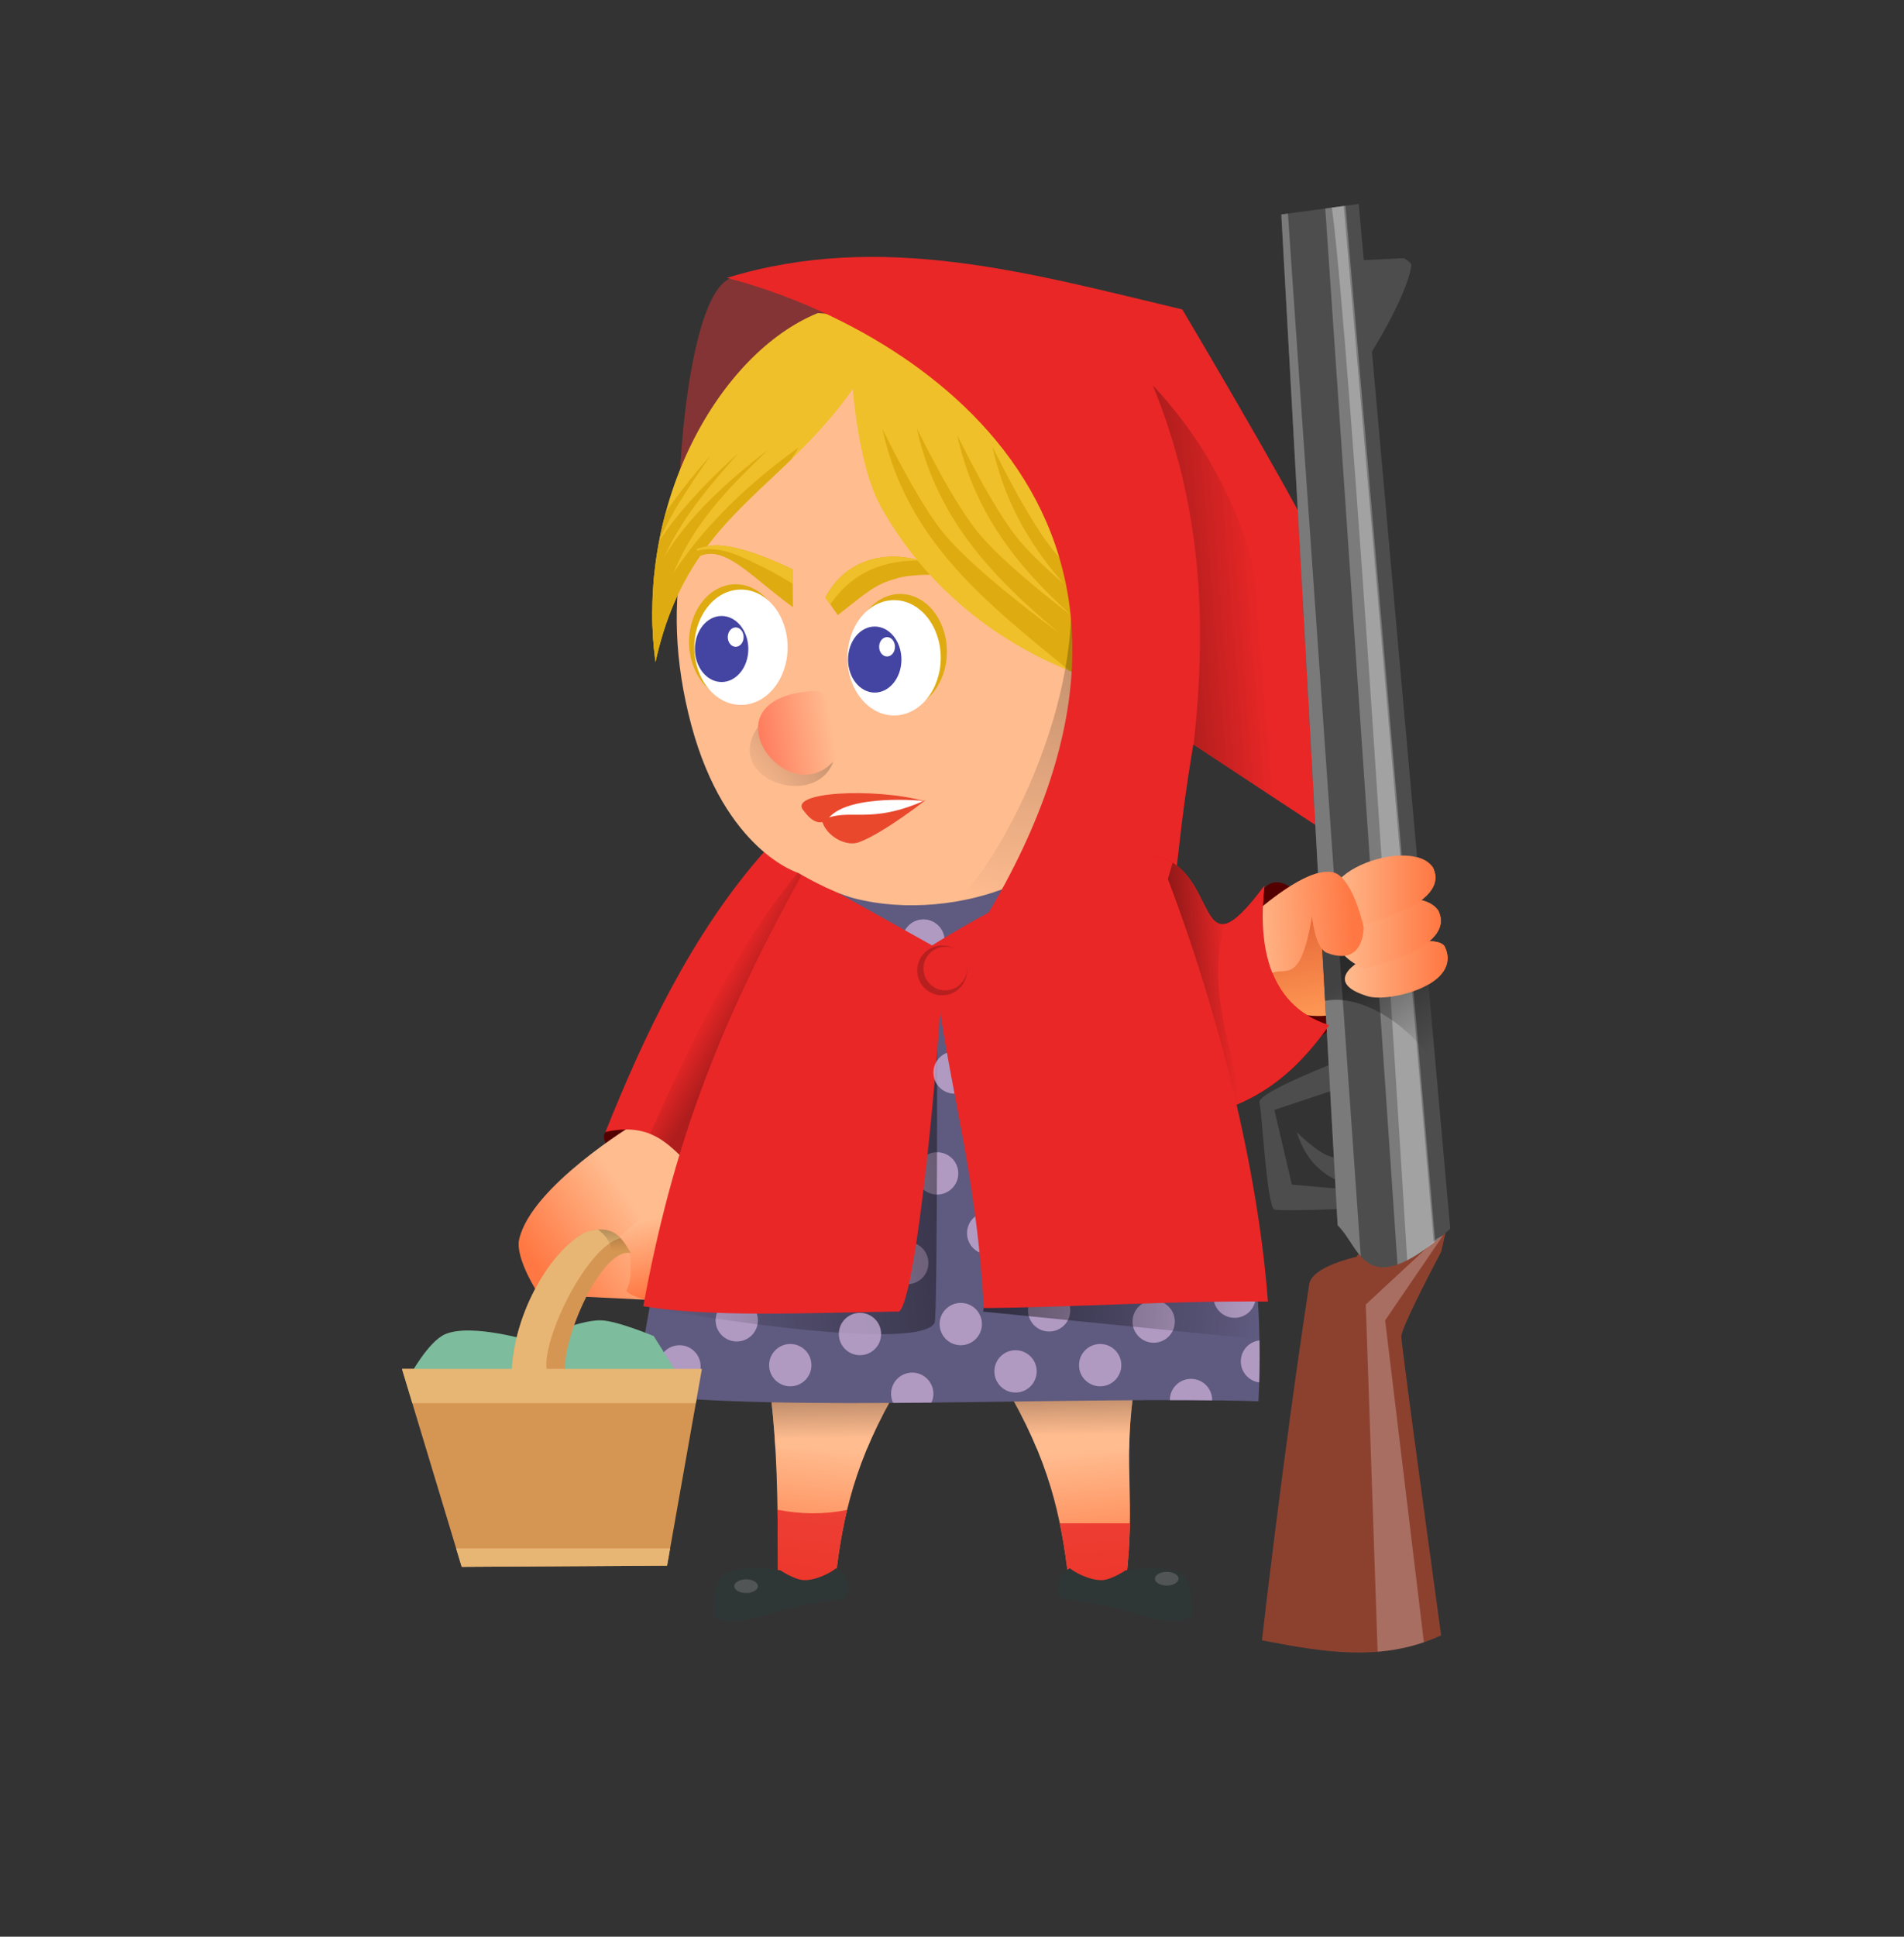 <?xml version="1.0" encoding="UTF-8" standalone="no"?>
<!-- Created with Inkscape (http://www.inkscape.org/) -->

<svg
   xmlns:dc="http://purl.org/dc/elements/1.1/"
   xmlns:cc="http://creativecommons.org/ns#"
   xmlns:rdf="http://www.w3.org/1999/02/22-rdf-syntax-ns#"
   xmlns:svg="http://www.w3.org/2000/svg"
   xmlns="http://www.w3.org/2000/svg"
   xmlns:xlink="http://www.w3.org/1999/xlink"
   xmlns:sodipodi="http://sodipodi.sourceforge.net/DTD/sodipodi-0.dtd"
   xmlns:inkscape="http://www.inkscape.org/namespaces/inkscape"
   width="305.308mm"
   height="310.388mm"
   viewBox="0 0 1081.8 1099.8"
   id="svg2"
   version="1.1"
   inkscape:version="0.92.4 (5da689c313, 2019-01-14)"
   sodipodi:docname="little red with a shotgun.svg"
   inkscape:export-filename="C:\Users\rbeta\Pictures\OGA\little red with a shotgun.png"
   inkscape:export-xdpi="96"
   inkscape:export-ydpi="96">
  <rect x="0" y="0" width="1081.8" height="1099.8" fill="#333333" stroke="none"/>
  <defs
     id="defs4">
    <linearGradient
       id="linearGradient4659"
       inkscape:collect="always">
      <stop
         style="stop-color:#000000;stop-opacity:0;"
         offset="0"
         id="stop4663" />
      <stop
         style="stop-color:#000000;stop-opacity:0.357"
         offset="1"
         id="stop4661" />
    </linearGradient>
    <linearGradient
       inkscape:collect="always"
       id="linearGradient4632">
      <stop
         style="stop-color:#000000;stop-opacity:1;"
         offset="0"
         id="stop4634" />
      <stop
         style="stop-color:#000000;stop-opacity:0;"
         offset="1"
         id="stop4636" />
    </linearGradient>
    <linearGradient
       inkscape:collect="always"
       id="linearGradient4610">
      <stop
         style="stop-color:#000000;stop-opacity:1;"
         offset="0"
         id="stop4612" />
      <stop
         style="stop-color:#000000;stop-opacity:0;"
         offset="1"
         id="stop4614" />
    </linearGradient>
    <linearGradient
       inkscape:collect="always"
       id="linearGradient4553">
      <stop
         style="stop-color:#000000;stop-opacity:1;"
         offset="0"
         id="stop4555" />
      <stop
         style="stop-color:#ffbc8f;stop-opacity:1"
         offset="1"
         id="stop4557" />
    </linearGradient>
    <linearGradient
       inkscape:collect="always"
       id="linearGradient4498">
      <stop
         style="stop-color:#000000;stop-opacity:1;"
         offset="0"
         id="stop4500" />
      <stop
         style="stop-color:#000000;stop-opacity:0;"
         offset="1"
         id="stop4502" />
    </linearGradient>
    <linearGradient
       inkscape:collect="always"
       id="linearGradient4486">
      <stop
         id="stop4490"
         offset="0"
         style="stop-color:#000000;stop-opacity:0;" />
      <stop
         id="stop4488"
         offset="1"
         style="stop-color:#000000;stop-opacity:1;" />
    </linearGradient>
    <linearGradient
       inkscape:collect="always"
       id="linearGradient4473">
      <stop
         style="stop-color:#020100;stop-opacity:1;"
         offset="0"
         id="stop4476" />
      <stop
         style="stop-color:#020100;stop-opacity:0;"
         offset="1"
         id="stop4478" />
    </linearGradient>
    <linearGradient
       id="linearGradient4321"
       inkscape:collect="always">
      <stop
         style="stop-color:#e92727;stop-opacity:1"
         offset="0"
         id="stop4325" />
      <stop
         style="stop-color:#000000;stop-opacity:1;"
         offset="1"
         id="stop4323" />
    </linearGradient>
    <linearGradient
       inkscape:collect="always"
       id="linearGradient4268">
      <stop
         style="stop-color:#000000;stop-opacity:1;"
         offset="0"
         id="stop4270" />
      <stop
         style="stop-color:#e92727;stop-opacity:1"
         offset="1"
         id="stop4272" />
    </linearGradient>
    <linearGradient
       inkscape:collect="always"
       id="linearGradient4627">
      <stop
         id="stop4629"
         offset="0"
         style="stop-color:#ffbc8f;stop-opacity:1" />
      <stop
         id="stop4631"
         offset="1"
         style="stop-color:#ff7742;stop-opacity:1" />
    </linearGradient>
    <linearGradient
       inkscape:collect="always"
       id="linearGradient4621">
      <stop
         id="stop4623"
         offset="0"
         style="stop-color:#ffbc8f;stop-opacity:1" />
      <stop
         id="stop4625"
         offset="1"
         style="stop-color:#ff7742;stop-opacity:1" />
    </linearGradient>
    <linearGradient
       inkscape:collect="always"
       id="linearGradient4615">
      <stop
         id="stop4617"
         offset="0"
         style="stop-color:#ffbc8f;stop-opacity:1" />
      <stop
         id="stop4619"
         offset="1"
         style="stop-color:#ff7742;stop-opacity:1" />
    </linearGradient>
    <linearGradient
       inkscape:collect="always"
       id="linearGradient4609">
      <stop
         id="stop4611"
         offset="0"
         style="stop-color:#ffbc8f;stop-opacity:1" />
      <stop
         id="stop4613"
         offset="1"
         style="stop-color:#ff7742;stop-opacity:1" />
    </linearGradient>
    <linearGradient
       inkscape:collect="always"
       id="linearGradient4603">
      <stop
         id="stop4605"
         offset="0"
         style="stop-color:#ffbc8f;stop-opacity:1" />
      <stop
         id="stop4607"
         offset="1"
         style="stop-color:#ff7742;stop-opacity:1" />
    </linearGradient>
    <linearGradient
       inkscape:collect="always"
       id="linearGradient4597">
      <stop
         id="stop4599"
         offset="0"
         style="stop-color:#ffbc8f;stop-opacity:1" />
      <stop
         id="stop4601"
         offset="1"
         style="stop-color:#ff7742;stop-opacity:1" />
    </linearGradient>
    <linearGradient
       inkscape:collect="always"
       id="linearGradient4591">
      <stop
         id="stop4593"
         offset="0"
         style="stop-color:#ffbc8f;stop-opacity:1" />
      <stop
         id="stop4595"
         offset="1"
         style="stop-color:#ff7742;stop-opacity:1" />
    </linearGradient>
    <linearGradient
       inkscape:collect="always"
       id="linearGradient4505">
      <stop
         id="stop4507"
         offset="0"
         style="stop-color:#ffbc8f;stop-opacity:1" />
      <stop
         id="stop4509"
         offset="1"
         style="stop-color:#ff7742;stop-opacity:1" />
    </linearGradient>
    <linearGradient
       inkscape:collect="always"
       id="linearGradient4471">
      <stop
         id="stop4473"
         offset="0"
         style="stop-color:#ff9955;stop-opacity:1" />
      <stop
         id="stop4475"
         offset="1"
         style="stop-color:#e76a39;stop-opacity:1" />
    </linearGradient>
    <linearGradient
       id="linearGradient4425"
       inkscape:collect="always">
      <stop
         style="stop-color:#ff9955;stop-opacity:1"
         offset="0"
         id="stop4429" />
      <stop
         style="stop-color:#ff7742;stop-opacity:1"
         offset="1"
         id="stop4427" />
    </linearGradient>
    <linearGradient
       inkscape:collect="always"
       id="linearGradient4403">
      <stop
         style="stop-color:#ff0000;stop-opacity:1;"
         offset="0"
         id="stop4405" />
      <stop
         style="stop-color:#ffbc8f;stop-opacity:1"
         offset="1"
         id="stop4407" />
    </linearGradient>
    <linearGradient
       inkscape:collect="always"
       xlink:href="#linearGradient4403"
       id="linearGradient4409"
       x1="351.616"
       y1="430.658"
       x2="472.657"
       y2="411.102"
       gradientUnits="userSpaceOnUse" />
    <linearGradient
       inkscape:collect="always"
       xlink:href="#linearGradient4425"
       id="linearGradient4423"
       x1="708.606"
       y1="524.43"
       x2="769.131"
       y2="520.895"
       gradientUnits="userSpaceOnUse" />
    <linearGradient
       inkscape:collect="always"
       xlink:href="#linearGradient4425"
       id="linearGradient4439"
       x1="752.613"
       y1="503.96"
       x2="811.577"
       y2="503.96"
       gradientUnits="userSpaceOnUse"
       gradientTransform="translate(4,1.75)" />
    <linearGradient
       inkscape:collect="always"
       xlink:href="#linearGradient4425"
       id="linearGradient4447"
       x1="759.684"
       y1="530.224"
       x2="818.648"
       y2="530.224"
       gradientUnits="userSpaceOnUse" />
    <linearGradient
       inkscape:collect="always"
       xlink:href="#linearGradient4425"
       id="linearGradient4455"
       x1="763.22"
       y1="550.427"
       x2="822.183"
       y2="550.427"
       gradientUnits="userSpaceOnUse" />
    <linearGradient
       inkscape:collect="always"
       xlink:href="#linearGradient4471"
       id="linearGradient4463"
       x1="754.483"
       y1="577.248"
       x2="745.998"
       y2="522.801"
       gradientUnits="userSpaceOnUse" />
    <linearGradient
       inkscape:collect="always"
       xlink:href="#linearGradient4597"
       id="linearGradient4487"
       x1="363.453"
       y1="693.493"
       x2="373.031"
       y2="736.273"
       gradientUnits="userSpaceOnUse" />
    <linearGradient
       inkscape:collect="always"
       xlink:href="#linearGradient4591"
       id="linearGradient4495"
       x1="363.26"
       y1="688.163"
       x2="308.602"
       y2="725.993"
       gradientUnits="userSpaceOnUse" />
    <linearGradient
       inkscape:collect="always"
       xlink:href="#linearGradient4505"
       id="linearGradient4503"
       x1="469.113"
       y1="822.344"
       x2="459.831"
       y2="897.298"
       gradientUnits="userSpaceOnUse" />
    <linearGradient
       inkscape:collect="always"
       xlink:href="#linearGradient4627"
       id="linearGradient4517"
       x1="619.787"
       y1="823.758"
       x2="626.769"
       y2="897.298"
       gradientUnits="userSpaceOnUse" />
    <linearGradient
       inkscape:collect="always"
       xlink:href="#linearGradient4621"
       id="linearGradient4558"
       gradientUnits="userSpaceOnUse"
       x1="763.22"
       y1="550.427"
       x2="822.183"
       y2="550.427" />
    <linearGradient
       inkscape:collect="always"
       xlink:href="#linearGradient4615"
       id="linearGradient4560"
       gradientUnits="userSpaceOnUse"
       x1="759.684"
       y1="530.224"
       x2="818.648"
       y2="530.224" />
    <linearGradient
       inkscape:collect="always"
       xlink:href="#linearGradient4609"
       id="linearGradient4562"
       gradientUnits="userSpaceOnUse"
       gradientTransform="translate(4,1.75)"
       x1="752.613"
       y1="503.96"
       x2="811.577"
       y2="503.96" />
    <linearGradient
       inkscape:collect="always"
       xlink:href="#linearGradient4603"
       id="linearGradient4564"
       gradientUnits="userSpaceOnUse"
       x1="708.606"
       y1="524.43"
       x2="769.131"
       y2="520.895" />
    <clipPath
       clipPathUnits="userSpaceOnUse"
       id="clipPath4745">
      <path
         sodipodi:nodetypes="ccccc"
         inkscape:connector-curvature="0"
         id="path4747"
         d="m 454,501.062 c -54.54,104.109 -76.046,176.266 -93,290.477 80.962,10.734 251.672,1.072 354,4.21 4.792,-89.743 -15.769,-184.935 -59,-299.95 z"
         style="display:inline;opacity:1;fill:#5f5a7f;fill-opacity:1;fill-rule:nonzero;stroke:none;stroke-width:6.8;stroke-linecap:round;stroke-linejoin:round;stroke-miterlimit:4;stroke-dasharray:none;stroke-opacity:1" />
    </clipPath>
    <clipPath
       clipPathUnits="userSpaceOnUse"
       id="clipPath4749">
      <path
         sodipodi:nodetypes="ccccc"
         inkscape:connector-curvature="0"
         id="path4751"
         d="m 454,501.062 c -54.54,104.109 -76.046,176.266 -93,290.477 80.962,10.734 251.672,1.072 354,4.21 4.792,-89.743 -15.769,-184.935 -59,-299.95 z"
         style="display:inline;opacity:1;fill:#5f5a7f;fill-opacity:1;fill-rule:nonzero;stroke:none;stroke-width:6.8;stroke-linecap:round;stroke-linejoin:round;stroke-miterlimit:4;stroke-dasharray:none;stroke-opacity:1" />
    </clipPath>
    <linearGradient
       inkscape:collect="always"
       xlink:href="#linearGradient4268"
       id="linearGradient4274"
       x1="664"
       y1="307.3"
       x2="713"
       y2="303.3"
       gradientUnits="userSpaceOnUse" />
    <linearGradient
       inkscape:collect="always"
       xlink:href="#linearGradient4268"
       id="linearGradient4309"
       x1="643"
       y1="563.267"
       x2="698.939"
       y2="559.267"
       gradientUnits="userSpaceOnUse" />
    <linearGradient
       inkscape:collect="always"
       xlink:href="#linearGradient4321"
       id="linearGradient4319"
       x1="397"
       y1="579.8"
       x2="415"
       y2="589.8"
       gradientUnits="userSpaceOnUse" />
    <clipPath
       clipPathUnits="userSpaceOnUse"
       id="clipPath4369">
      <path
         sodipodi:nodetypes="cscccc"
         inkscape:connector-curvature="0"
         id="path4371"
         d="m 482.247,172.076 c 0,0 -1.124,81.191 18.385,115.966 45.94,81.888 127.986,99.702 127.986,99.702 l 0,-100.409 -79.903,-95.459 z"
         style="opacity:1;fill:#f0c02a;fill-opacity:1;fill-rule:nonzero;stroke:none;stroke-width:6.8;stroke-linecap:round;stroke-linejoin:round;stroke-miterlimit:4;stroke-dasharray:none;stroke-opacity:1" />
    </clipPath>
    <clipPath
       clipPathUnits="userSpaceOnUse"
       id="clipPath4373">
      <path
         sodipodi:nodetypes="cscccc"
         inkscape:connector-curvature="0"
         id="path4375"
         d="m 482.247,172.076 c 0,0 -1.124,81.191 18.385,115.966 45.94,81.888 127.986,99.702 127.986,99.702 l 0,-100.409 -79.903,-95.459 z"
         style="opacity:1;fill:#f0c02a;fill-opacity:1;fill-rule:nonzero;stroke:none;stroke-width:6.8;stroke-linecap:round;stroke-linejoin:round;stroke-miterlimit:4;stroke-dasharray:none;stroke-opacity:1" />
    </clipPath>
    <clipPath
       clipPathUnits="userSpaceOnUse"
       id="clipPath4377">
      <path
         sodipodi:nodetypes="cscccc"
         inkscape:connector-curvature="0"
         id="path4379"
         d="m 482.247,172.076 c 0,0 -1.124,81.191 18.385,115.966 45.94,81.888 127.986,99.702 127.986,99.702 l 0,-100.409 -79.903,-95.459 z"
         style="opacity:1;fill:#f0c02a;fill-opacity:1;fill-rule:nonzero;stroke:none;stroke-width:6.8;stroke-linecap:round;stroke-linejoin:round;stroke-miterlimit:4;stroke-dasharray:none;stroke-opacity:1" />
    </clipPath>
    <clipPath
       clipPathUnits="userSpaceOnUse"
       id="clipPath4381">
      <path
         sodipodi:nodetypes="cscccc"
         inkscape:connector-curvature="0"
         id="path4383"
         d="m 482.247,172.076 c 0,0 -1.124,81.191 18.385,115.966 45.94,81.888 127.986,99.702 127.986,99.702 l 0,-100.409 -79.903,-95.459 z"
         style="opacity:1;fill:#f0c02a;fill-opacity:1;fill-rule:nonzero;stroke:none;stroke-width:6.8;stroke-linecap:round;stroke-linejoin:round;stroke-miterlimit:4;stroke-dasharray:none;stroke-opacity:1" />
    </clipPath>
    <clipPath
       clipPathUnits="userSpaceOnUse"
       id="clipPath4393">
      <path
         sodipodi:nodetypes="cccc"
         inkscape:connector-curvature="0"
         id="path4395"
         d="m 506.996,181.268 -42.337,-3.474 c -55.673,22.601 -104.143,107.717 -92.232,198.195 21.66,-98.521 91.006,-97.766 134.568,-194.721 z"
         style="opacity:1;fill:#f0c02a;fill-opacity:1;fill-rule:nonzero;stroke:none;stroke-width:6.8;stroke-linecap:round;stroke-linejoin:round;stroke-miterlimit:4;stroke-dasharray:none;stroke-opacity:1" />
    </clipPath>
    <clipPath
       clipPathUnits="userSpaceOnUse"
       id="clipPath4397">
      <path
         sodipodi:nodetypes="cccc"
         inkscape:connector-curvature="0"
         id="path4399"
         d="m 506.996,181.268 -42.337,-3.474 c -55.673,22.601 -104.143,107.717 -92.232,198.195 21.66,-98.521 91.006,-97.766 134.568,-194.721 z"
         style="opacity:1;fill:#f0c02a;fill-opacity:1;fill-rule:nonzero;stroke:none;stroke-width:6.8;stroke-linecap:round;stroke-linejoin:round;stroke-miterlimit:4;stroke-dasharray:none;stroke-opacity:1" />
    </clipPath>
    <clipPath
       clipPathUnits="userSpaceOnUse"
       id="clipPath4401">
      <path
         sodipodi:nodetypes="cccc"
         inkscape:connector-curvature="0"
         id="path4403"
         d="m 506.996,181.268 -42.337,-3.474 c -55.673,22.601 -104.143,107.717 -92.232,198.195 21.66,-98.521 91.006,-97.766 134.568,-194.721 z"
         style="opacity:1;fill:#f0c02a;fill-opacity:1;fill-rule:nonzero;stroke:none;stroke-width:6.8;stroke-linecap:round;stroke-linejoin:round;stroke-miterlimit:4;stroke-dasharray:none;stroke-opacity:1" />
    </clipPath>
    <clipPath
       clipPathUnits="userSpaceOnUse"
       id="clipPath4450">
      <path
         sodipodi:nodetypes="cccc"
         inkscape:connector-curvature="0"
         id="path4452"
         d="m 506.996,181.268 -42.337,-3.474 c -55.673,22.601 -104.143,107.717 -92.232,198.195 21.66,-98.521 91.006,-97.766 134.568,-194.721 z"
         style="opacity:1;fill:#f0c02a;fill-opacity:1;fill-rule:nonzero;stroke:none;stroke-width:6.8;stroke-linecap:round;stroke-linejoin:round;stroke-miterlimit:4;stroke-dasharray:none;stroke-opacity:1" />
    </clipPath>
    <linearGradient
       inkscape:collect="always"
       xlink:href="#linearGradient4473"
       id="linearGradient4480"
       x1="610.746"
       y1="352.109"
       x2="572.159"
       y2="518.279"
       gradientUnits="userSpaceOnUse" />
    <linearGradient
       inkscape:collect="always"
       xlink:href="#linearGradient4486"
       id="linearGradient4492"
       x1="366.988"
       y1="660.037"
       x2="578.433"
       y2="638.117"
       gradientUnits="userSpaceOnUse" />
    <linearGradient
       inkscape:collect="always"
       xlink:href="#linearGradient4498"
       id="linearGradient4504"
       x1="553.665"
       y1="724.68"
       x2="717.006"
       y2="739.529"
       gradientUnits="userSpaceOnUse" />
    <clipPath
       clipPathUnits="userSpaceOnUse"
       id="clipPath4541">
      <g
         id="g4543">
        <path
           style="display:inline;opacity:1;fill:url(#linearGradient4549);fill-opacity:1;fill-rule:nonzero;stroke:none;stroke-width:6.8;stroke-linecap:round;stroke-linejoin:round;stroke-miterlimit:4;stroke-dasharray:none;stroke-opacity:1"
           d="m 438,792.8 c 3.328,29.964 4.009,53.47 4,105 l 32,5 c 3.767,-35.033 9.241,-66.969 32.5,-108.5 z"
           id="path4545"
           inkscape:connector-curvature="0"
           sodipodi:nodetypes="ccccc" />
        <path
           sodipodi:nodetypes="ccccc"
           inkscape:connector-curvature="0"
           id="path4547"
           d="m 643.739,792.8 c -5.353,41.279 1.514,59.01 -4,105 l -32,5 c -3.767,-35.033 -9.241,-66.969 -32.5,-108.5 z"
           style="display:inline;opacity:1;fill:url(#linearGradient4551);fill-opacity:1;fill-rule:nonzero;stroke:none;stroke-width:6.8;stroke-linecap:round;stroke-linejoin:round;stroke-miterlimit:4;stroke-dasharray:none;stroke-opacity:1" />
      </g>
    </clipPath>
    <linearGradient
       inkscape:collect="always"
       xlink:href="#linearGradient4505"
       id="linearGradient4549"
       gradientUnits="userSpaceOnUse"
       x1="469.113"
       y1="822.344"
       x2="459.831"
       y2="897.298" />
    <linearGradient
       inkscape:collect="always"
       xlink:href="#linearGradient4627"
       id="linearGradient4551"
       gradientUnits="userSpaceOnUse"
       x1="619.787"
       y1="823.758"
       x2="626.769"
       y2="897.298" />
    <linearGradient
       inkscape:collect="always"
       xlink:href="#linearGradient4553"
       id="linearGradient4559"
       x1="537.702"
       y1="770.938"
       x2="538.38"
       y2="816.192"
       gradientUnits="userSpaceOnUse" />
    <linearGradient
       inkscape:collect="always"
       xlink:href="#linearGradient4610"
       id="linearGradient4616"
       x1="347.925"
       y1="683.491"
       x2="350.019"
       y2="710.715"
       gradientUnits="userSpaceOnUse" />
    <linearGradient
       inkscape:collect="always"
       xlink:href="#linearGradient4632"
       id="linearGradient4638"
       x1="763.572"
       y1="557.496"
       x2="799.814"
       y2="606.996"
       gradientUnits="userSpaceOnUse" />
    <linearGradient
       inkscape:collect="always"
       xlink:href="#linearGradient4659"
       id="linearGradient4657"
       gradientUnits="userSpaceOnUse"
       x1="419.823"
       y1="417.303"
       x2="488.735"
       y2="409.874"
       gradientTransform="matrix(0.834,-0.552,0.552,0.834,-158.606,328.192)" />
  </defs>
  <sodipodi:namedview
     id="base"
     pagecolor="#ffffff"
     bordercolor="#666666"
     borderopacity="1.0"
     inkscape:pageopacity="0.0"
     inkscape:pageshadow="2"
     inkscape:zoom="0.5"
     inkscape:cx="290.07616"
     inkscape:cy="611.33774"
     inkscape:document-units="px"
     inkscape:current-layer="layer2"
     showgrid="false"
     fit-margin-top="0"
     fit-margin-left="0"
     fit-margin-right="0"
     fit-margin-bottom="0"
     inkscape:window-width="1600"
     inkscape:window-height="877"
     inkscape:window-x="-8"
     inkscape:window-y="-8"
     inkscape:window-maximized="1" />
  <g
     inkscape:groupmode="layer"
     id="layer2"
     inkscape:label="Layer 2"
     style="display:inline;opacity:1">
    <g
       id="g1239">
      <g
         id="g1132">
        <path
           style="opacity:1;fill:#4d4d4d;fill-opacity:1;fill-rule:nonzero;stroke:none;stroke-width:6.8;stroke-linecap:round;stroke-linejoin:round;stroke-miterlimit:4;stroke-dasharray:none;stroke-opacity:1"
           d="m 767.918,148.034 29.698,-1.414 c 0,0 4.522,2.262 4.243,4.243 -2.617,18.531 -25.456,53.74 -25.456,53.74 l -16.971,-25.456 z"
           id="path4332"
           inkscape:connector-curvature="0"
           sodipodi:nodetypes="ccsccc" />
        <ellipse
           style="opacity:1;fill:#550000;fill-opacity:1;fill-rule:nonzero;stroke:none;stroke-width:6.8;stroke-linecap:round;stroke-linejoin:round;stroke-miterlimit:4;stroke-dasharray:none;stroke-opacity:1"
           id="path4521"
           cx="547.935"
           cy="697.489"
           rx="19.649"
           ry="45.464"
           transform="matrix(0.975,-0.224,0.29,0.957,0,0)" />
        <ellipse
           style="opacity:1;fill:#550000;fill-opacity:1;fill-rule:nonzero;stroke:none;stroke-width:6.8;stroke-linecap:round;stroke-linejoin:round;stroke-miterlimit:4;stroke-dasharray:none;stroke-opacity:1"
           id="path4519"
           cx="455.154"
           cy="591.243"
           rx="25.5"
           ry="11"
           transform="matrix(0.99,0.139,-0.139,0.99,0,0)" />
        <g
           id="g4530">
          <path
             sodipodi:nodetypes="ccccc"
             inkscape:connector-curvature="0"
             id="path4164"
             d="m 438,792.8 c 3.328,29.964 4.009,53.47 4,105 l 32,5 c 3.767,-35.033 9.241,-66.969 32.5,-108.5 z"
             style="display:inline;opacity:1;fill:url(#linearGradient4503);fill-opacity:1;fill-rule:nonzero;stroke:none;stroke-width:6.8;stroke-linecap:round;stroke-linejoin:round;stroke-miterlimit:4;stroke-dasharray:none;stroke-opacity:1" />
          <path
             style="display:inline;opacity:1;fill:url(#linearGradient4517);fill-opacity:1;fill-rule:nonzero;stroke:none;stroke-width:6.8;stroke-linecap:round;stroke-linejoin:round;stroke-miterlimit:4;stroke-dasharray:none;stroke-opacity:1"
             d="m 643.739,792.8 c -5.353,41.279 1.514,59.01 -4,105 l -32,5 c -3.767,-35.033 -9.241,-66.969 -32.5,-108.5 z"
             id="path4166"
             inkscape:connector-curvature="0"
             sodipodi:nodetypes="ccccc" />
        </g>
        <path
           style="display:inline;opacity:1;fill:url(#linearGradient4463);fill-opacity:1;fill-rule:nonzero;stroke:none;stroke-width:6.8;stroke-linecap:round;stroke-linejoin:round;stroke-miterlimit:4;stroke-dasharray:none;stroke-opacity:1"
           d="m 712.158,544.721 c 0,0 8.283,19.264 16.162,25.759 7.88,6.495 19.725,7.632 29.799,5.556 11.077,-2.283 23.234,-18.183 23.234,-18.183 l -6.566,-47.477 -44.447,5.051 z"
           id="path4162"
           inkscape:connector-curvature="0"
           sodipodi:nodetypes="czscccc" />
        <path
           style="display:inline;opacity:1;fill:url(#linearGradient4495);fill-opacity:1;fill-rule:nonzero;stroke:none;stroke-width:6.8;stroke-linecap:round;stroke-linejoin:round;stroke-miterlimit:4;stroke-dasharray:none;stroke-opacity:1"
           d="m 360.624,638.16 c 0,0 -58.838,35.469 -65.66,65.66 -2.441,10.804 11.112,31.315 11.112,31.315 l 62.629,3.03 21.213,-86.873 z"
           id="path4152"
           inkscape:connector-curvature="0"
           sodipodi:nodetypes="cscccc" />
        <path
           style="display:inline;opacity:1;fill:#e92727;fill-opacity:1;fill-rule:nonzero;stroke:none;stroke-width:3.6;stroke-linecap:round;stroke-linejoin:round;stroke-miterlimit:4;stroke-dasharray:none;stroke-opacity:1"
           d="m 435,482.8 c -42.345,47.497 -69.808,107.215 -91,160 30.112,-6.502 38.071,11.226 55,25 l 81,-154 -29,-35 z"
           id="path4189"
           inkscape:connector-curvature="0"
           sodipodi:nodetypes="cccccc" />
        <path
           style="opacity:1;fill:#d69653;fill-opacity:1;fill-rule:nonzero;stroke:none;stroke-width:6.8;stroke-linecap:round;stroke-linejoin:round;stroke-miterlimit:4;stroke-dasharray:none;stroke-opacity:1"
           d="m 228.395,777.359 170.413,0 -19.799,111.723 -116.673,0.707 z"
           id="rect4350"
           inkscape:connector-curvature="0"
           sodipodi:nodetypes="ccccc" />
        <rect
           style="opacity:0.519;fill:url(#linearGradient4559);fill-opacity:1;fill-rule:nonzero;stroke:none;stroke-width:3.6;stroke-linecap:round;stroke-linejoin:round;stroke-miterlimit:4;stroke-dasharray:none;stroke-opacity:1"
           id="rect4506"
           width="258.094"
           height="33.234"
           x="421.436"
           y="789.38"
           clip-path="url(#clipPath4541)" />
        <path
           style="display:inline;opacity:1;fill:#5f5a7f;fill-opacity:1;fill-rule:nonzero;stroke:none;stroke-width:6.8;stroke-linecap:round;stroke-linejoin:round;stroke-miterlimit:4;stroke-dasharray:none;stroke-opacity:1"
           d="m 454,501.062 c -54.54,104.109 -76.046,176.266 -93,290.477 80.962,10.734 251.672,1.072 354,4.21 4.792,-89.743 -15.769,-184.935 -59,-299.95 z"
           id="path4174"
           inkscape:connector-curvature="0"
           sodipodi:nodetypes="ccccc" />
        <circle
           style="opacity:0.789;fill:#c6abd3;fill-opacity:1;fill-rule:nonzero;stroke:none;stroke-width:3.6;stroke-linecap:round;stroke-linejoin:round;stroke-miterlimit:4;stroke-dasharray:none;stroke-opacity:1"
           id="path4702"
           cx="386.08"
           cy="775.945"
           r="12.021" />
        <path
           style="opacity:1;fill:#7dbc9d;fill-opacity:1;fill-rule:nonzero;stroke:none;stroke-width:6.8;stroke-linecap:round;stroke-linejoin:round;stroke-miterlimit:4;stroke-dasharray:none;stroke-opacity:1"
           d="m 232.638,781.602 c 0,0 10.762,-20.042 20.506,-24.042 15.319,-6.289 49.497,4.243 49.497,4.243 0,0 25.329,-12.441 38.891,-12.021 9.32,0.289 29.913,8.962 29.913,8.962 l 23.918,38.057 -101.922,-4.743 z"
           id="path4353"
           inkscape:connector-curvature="0"
           sodipodi:nodetypes="cscscccc" />
        <path
           style="opacity:1;fill:url(#linearGradient4487);fill-opacity:1;fill-rule:nonzero;stroke:none;stroke-width:6.8;stroke-linecap:round;stroke-linejoin:round;stroke-miterlimit:4;stroke-dasharray:none;stroke-opacity:1"
           d="m 351.786,702.406 c 0,0 7.071,6.718 6.364,9.546 -0.707,2.828 1.886,12.492 -2.121,20.506 -1.43,2.861 22.451,12.021 26.87,0.707 0.656,-1.679 -8.839,-49.497 -8.839,-49.497 z"
           id="path4479"
           inkscape:connector-curvature="0"
           sodipodi:nodetypes="cssscc" />
        <circle
           r="12.021"
           cy="749.782"
           cx="418.607"
           id="circle4704"
           style="opacity:0.789;fill:#c6abd3;fill-opacity:1;fill-rule:nonzero;stroke:none;stroke-width:3.6;stroke-linecap:round;stroke-linejoin:round;stroke-miterlimit:4;stroke-dasharray:none;stroke-opacity:1" />
        <circle
           style="opacity:0.789;fill:#c6abd3;fill-opacity:1;fill-rule:nonzero;stroke:none;stroke-width:3.6;stroke-linecap:round;stroke-linejoin:round;stroke-miterlimit:4;stroke-dasharray:none;stroke-opacity:1"
           id="circle4720"
           cx="532.451"
           cy="666.344"
           r="12.021" />
        <circle
           style="opacity:0.789;fill:#c6abd3;fill-opacity:1;fill-rule:nonzero;stroke:none;stroke-width:3.6;stroke-linecap:round;stroke-linejoin:round;stroke-miterlimit:4;stroke-dasharray:none;stroke-opacity:1"
           id="circle4714"
           cx="515.481"
           cy="717.255"
           r="12.021" />
        <circle
           style="opacity:0.789;fill:#c6abd3;fill-opacity:1;fill-rule:nonzero;stroke:none;stroke-width:3.6;stroke-linecap:round;stroke-linejoin:round;stroke-miterlimit:4;stroke-dasharray:none;stroke-opacity:1"
           id="circle4738"
           cx="524.673"
           cy="534.115"
           r="12.021" />
        <path
           style="opacity:0.252;fill:url(#linearGradient4319);fill-opacity:1;fill-rule:nonzero;stroke:none;stroke-width:3.6;stroke-linecap:round;stroke-linejoin:round;stroke-miterlimit:4;stroke-dasharray:none;stroke-opacity:1"
           d="M 459 488.801 C 420.305 533.164 394.459 588.237 369.281 643.865 C 380.315 648.257 387.352 657.808 397.236 666.297 L 399.881 666.127 L 414.35 638.617 L 459 508.801 L 459 488.801 z "
           id="path4311" />
        <path
           style="opacity:0.519;fill:url(#linearGradient4492);fill-opacity:1;fill-rule:nonzero;stroke:none;stroke-width:3.6;stroke-linecap:round;stroke-linejoin:round;stroke-miterlimit:4;stroke-dasharray:none;stroke-opacity:1"
           d="m 532.451,562.399 c 0,0 0.294,185.622 -1.414,188.798 -9.918,18.441 -164.365,-8.243 -164.049,-9.192 z"
           id="path4484"
           inkscape:connector-curvature="0"
           sodipodi:nodetypes="cscc" />
        <path
           style="display:inline;opacity:1;fill:#e92727;fill-opacity:1;fill-rule:nonzero;stroke:none;stroke-width:3.6;stroke-linecap:round;stroke-linejoin:round;stroke-miterlimit:4;stroke-dasharray:none;stroke-opacity:1"
           d="m 535.672,540.283 -79.605,-44.432 c -48.8,87.852 -74.173,156.73 -90.573,245.946 38.867,6.362 92.597,3.785 144.164,3.004 10.414,5.907 26.12,-166.539 26.014,-204.518 z"
           id="path4176"
           inkscape:connector-curvature="0"
           sodipodi:nodetypes="ccccc" />
        <path
           style="opacity:1;fill:#843434;fill-opacity:1;fill-rule:nonzero;stroke:none;stroke-width:6.8;stroke-linecap:round;stroke-linejoin:round;stroke-miterlimit:4;stroke-dasharray:none;stroke-opacity:1"
           d="m 453.963,167.833 c 0,0 -25.87,-10.762 -35.355,-10.607 -33.346,0.548 -38.707,174.641 -28.284,177.484 L 538.815,197.532 Z"
           id="path4324"
           inkscape:connector-curvature="0"
           sodipodi:nodetypes="csccc" />
        <path
           style="display:inline;opacity:1;fill:#ffbc8f;fill-opacity:1;fill-rule:nonzero;stroke:none;stroke-width:6.8;stroke-linecap:round;stroke-linejoin:round;stroke-miterlimit:4;stroke-dasharray:none;stroke-opacity:1"
           d="m 595.99,200.764 c 0,0 -49.166,-11.655 -70.853,-16.203 -61.449,-12.886 -171.758,80.517 -132.33,227.284 19.164,71.337 60.751,83.883 60.751,83.883 0,0 18.266,10.938 31.921,14.445 58.712,15.08 135.366,-15.486 126.673,-54.851 l 32.325,-135.36 z"
           id="path4148"
           inkscape:connector-curvature="0"
           sodipodi:nodetypes="csscsccc" />
        <path
           style="opacity:1;fill:#ffffff;fill-opacity:1;fill-rule:nonzero;stroke:none;stroke-width:6.8;stroke-linecap:round;stroke-linejoin:round;stroke-miterlimit:4;stroke-dasharray:none;stroke-opacity:1"
           d="m 468.458,462.697 9.546,-7.778 22.627,-2.475 21.213,1.768 2.121,1.061 c 0,0 -5.657,4.243 -7.071,4.596 -1.414,0.354 -24.749,10.253 -26.163,10.253 -1.414,0 -11.667,1.061 -13.435,-0.354 -1.768,-1.414 -8.839,-7.071 -8.839,-7.071 z"
           id="path4384"
           inkscape:connector-curvature="0" />
        <path
           style="opacity:1;fill:#deab11;fill-opacity:1;fill-rule:nonzero;stroke:none;stroke-width:6.8;stroke-linecap:round;stroke-linejoin:round;stroke-miterlimit:4;stroke-dasharray:none;stroke-opacity:1"
           d="m 476,349.3 c 18.5,-14.5 21.186,-17.362 34,-21 16.835,-4.78 55,1 52.5,0 -2.5,-1 -34.429,-7.979 -34.429,-7.979 -20.635,-8.821 -46.915,-4.585 -59.107,18.994 z"
           id="path4374"
           inkscape:connector-curvature="0"
           sodipodi:nodetypes="cssccc" />
        <path
           style="opacity:1;fill:#deab11;fill-opacity:1;fill-rule:nonzero;stroke:none;stroke-width:6.8;stroke-linecap:round;stroke-linejoin:round;stroke-miterlimit:4;stroke-dasharray:none;stroke-opacity:1"
           d="m 450.5,344.8 c -32.627,-23.588 -49.882,-51.434 -70.5,-6 l 7,-24 c 0,0 12.427,-5.522 21.293,-5.101 16.669,0.793 42.036,13.615 42.036,13.615 z"
           id="path4376"
           inkscape:connector-curvature="0"
           sodipodi:nodetypes="cccscc" />
        <path
           style="opacity:1;fill:#f0c02a;fill-opacity:1;fill-rule:nonzero;stroke:none;stroke-width:6.8;stroke-linecap:round;stroke-linejoin:round;stroke-miterlimit:4;stroke-dasharray:none;stroke-opacity:1"
           d="m 506.996,181.268 -42.337,-3.474 c -55.673,22.601 -104.143,107.717 -92.232,198.195 21.66,-98.521 91.006,-97.766 134.568,-194.721 z"
           id="path4355"
           inkscape:connector-curvature="0"
           sodipodi:nodetypes="cccc" />
        <path
           style="opacity:1;fill:#4d4d4d;fill-opacity:1;fill-rule:nonzero;stroke:none;stroke-width:6.8;stroke-linecap:round;stroke-linejoin:round;stroke-miterlimit:4;stroke-dasharray:none;stroke-opacity:1"
           d="m 762.261,601.997 c 0,0 -48.083,18.385 -46.669,24.042 1.414,5.657 4.243,59.397 8.485,60.811 4.243,1.414 67.882,-1.414 67.882,-1.414 0,0 0,-8.485 -5.657,-8.485 -5.657,0 -52.326,-4.243 -52.326,-4.243 l -9.899,-42.426 50.912,-16.971 z"
           id="path4334"
           inkscape:connector-curvature="0" />
        <path
           style="opacity:1;fill:#4d4d4d;fill-opacity:1;fill-rule:nonzero;stroke:none;stroke-width:6.8;stroke-linecap:round;stroke-linejoin:round;stroke-miterlimit:4;stroke-dasharray:none;stroke-opacity:1"
           d="m 736.805,643.009 c 5.542,17.722 18.058,29.866 42.426,32.527 l -2.828,-29.698 c -12.733,22.116 -27.507,8.351 -39.598,-2.828 z"
           id="path4336"
           inkscape:connector-curvature="0"
           sodipodi:nodetypes="cccc" />
        <path
           style="opacity:1;fill:#8c412f;fill-opacity:1;fill-rule:nonzero;stroke:none;stroke-width:6.8;stroke-linecap:round;stroke-linejoin:round;stroke-miterlimit:4;stroke-dasharray:none;stroke-opacity:1"
           d="m 743.876,729.276 c -15.153,98.969 -26.87,202.233 -26.87,202.233 33.941,6.471 67.882,12.8 101.823,-2.828 0,0 -22.627,-164.049 -22.627,-169.706 0,-5.657 22.627,-48.083 22.627,-48.083 l 4.243,-18.385 c -7.833,-29.128 -29.79,-24.11 -41.012,4.243 l -11.314,16.971 c 0,0 -25.304,5.326 -26.87,15.556 z"
           id="path4338"
           inkscape:connector-curvature="0"
           sodipodi:nodetypes="sccsccccs" />
        <path
           style="opacity:1;fill:#d69653;fill-opacity:1;fill-rule:nonzero;stroke:none;stroke-width:6.8;stroke-linecap:round;stroke-linejoin:round;stroke-miterlimit:4;stroke-dasharray:none;stroke-opacity:1"
           d="m 358.503,711.598 c -4.971,-8.107 -9.488,-16.743 -25.456,-12.021 -20.725,10.415 -42.529,48.344 -42.426,83.439 0,0 34.596,4.175 32.527,2.121 -10.141,-10.065 16.673,-77.735 35.355,-73.539 z"
           id="path4348"
           inkscape:connector-curvature="0"
           sodipodi:nodetypes="cccsc" />
        <path
           style="opacity:1;fill:#f0c02a;fill-opacity:1;fill-rule:nonzero;stroke:none;stroke-width:6.8;stroke-linecap:round;stroke-linejoin:round;stroke-miterlimit:4;stroke-dasharray:none;stroke-opacity:1"
           d="m 482.247,172.076 c 0,0 -1.124,81.191 18.385,115.966 45.94,81.888 127.986,99.702 127.986,99.702 l 0,-100.409 -79.903,-95.459 z"
           id="path4360"
           inkscape:connector-curvature="0"
           sodipodi:nodetypes="cscccc" />
        <path
           style="opacity:1;fill:#deab11;fill-opacity:1;fill-rule:nonzero;stroke:none;stroke-width:3.6;stroke-linecap:round;stroke-linejoin:round;stroke-miterlimit:4;stroke-dasharray:none;stroke-opacity:1"
           d="m 501.339,243.494 c 16.069,73.666 73.351,108.433 127.986,155.563 0,0 4.243,-17.678 0.707,-19.799 -3.536,-2.121 -66.654,-44.907 -92.631,-74.953 -15.413,-17.828 -36.062,-60.811 -36.062,-60.811 z"
           id="path4358"
           inkscape:connector-curvature="0"
           sodipodi:nodetypes="ccssc"
           clip-path="url(#clipPath4381)" />
        <ellipse
           ry="32.75"
           rx="26.5"
           cy="370.05"
           cx="511.5"
           id="ellipse4464"
           style="opacity:1;fill:#deab11;fill-opacity:1;fill-rule:nonzero;stroke:none;stroke-width:6.8;stroke-linecap:round;stroke-linejoin:round;stroke-miterlimit:4;stroke-dasharray:none;stroke-opacity:1" />
        <ellipse
           style="opacity:1;fill:#ffffff;fill-opacity:1;fill-rule:nonzero;stroke:none;stroke-width:6.8;stroke-linecap:round;stroke-linejoin:round;stroke-miterlimit:4;stroke-dasharray:none;stroke-opacity:1"
           id="path4362"
           cx="508"
           cy="373.55"
           rx="26.5"
           ry="32.75" />
        <path
           sodipodi:nodetypes="ccssc"
           inkscape:connector-curvature="0"
           id="path4361"
           d="m 520.839,242.994 c 16.069,73.666 73.351,108.433 127.986,155.563 0,0 4.243,-17.678 0.707,-19.799 -3.536,-2.121 -66.654,-44.907 -92.631,-74.953 -15.413,-17.828 -36.062,-60.811 -36.062,-60.811 z"
           style="opacity:1;fill:#deab11;fill-opacity:1;fill-rule:nonzero;stroke:none;stroke-width:3.6;stroke-linecap:round;stroke-linejoin:round;stroke-miterlimit:4;stroke-dasharray:none;stroke-opacity:1"
           clip-path="url(#clipPath4377)" />
        <ellipse
           ry="18.75"
           rx="15.172"
           cy="374.55"
           cx="497"
           id="ellipse4366"
           style="opacity:0.733;fill:#000080;fill-opacity:1;fill-rule:nonzero;stroke:none;stroke-width:6.8;stroke-linecap:round;stroke-linejoin:round;stroke-miterlimit:4;stroke-dasharray:none;stroke-opacity:1" />
        <path
           sodipodi:nodetypes="ccsc"
           inkscape:connector-curvature="0"
           id="path4655"
           d="m 445.27,398.852 c -53.322,37.991 19.792,67.053 29.024,31.155 0,0 5.715,-16.903 1.161,-23.141 -6.138,-8.408 -30.185,-8.014 -30.185,-8.014 z"
           style="opacity:0.88;fill:url(#linearGradient4657);fill-opacity:1;fill-rule:nonzero;stroke:none;stroke-width:6.8;stroke-linecap:round;stroke-linejoin:round;stroke-miterlimit:4;stroke-dasharray:none;stroke-opacity:1"
           inkscape:transform-center-x="-1.4142136"
           inkscape:transform-center-y="-0.70710678" />
        <path
           style="opacity:1;fill:url(#linearGradient4409);fill-opacity:1;fill-rule:nonzero;stroke:none;stroke-width:6.8;stroke-linecap:round;stroke-linejoin:round;stroke-miterlimit:4;stroke-dasharray:none;stroke-opacity:1"
           d="m 464.5,392.3 c -65.434,2.239 -20.516,66.835 7,42 0,0 14.097,-10.939 13.744,-18.654 C 484.768,405.247 464.5,392.3 464.5,392.3 Z"
           id="path4378"
           inkscape:connector-curvature="0"
           sodipodi:nodetypes="ccsc" />
        <path
           style="opacity:1;fill:#e9482d;fill-opacity:1;fill-rule:nonzero;stroke:none;stroke-width:6.8;stroke-linecap:round;stroke-linejoin:round;stroke-miterlimit:4;stroke-dasharray:none;stroke-opacity:1"
           d="m 524.75,454.8 c -27.602,-7.52 -78.995,-5.343 -67.75,6 0,0 7.347,11.15 14,3.5 11.899,-13.681 53.75,-9.5 53.75,-9.5 z"
           id="path4380"
           inkscape:connector-curvature="0"
           sodipodi:nodetypes="ccsc" />
        <path
           style="opacity:1;fill:#e9482d;fill-opacity:1;fill-rule:nonzero;stroke:none;stroke-width:6.8;stroke-linecap:round;stroke-linejoin:round;stroke-miterlimit:4;stroke-dasharray:none;stroke-opacity:1"
           d="m 526,454.3 c -32.667,14.633 -43.093,3.841 -59,11.5 1.917,8.626 13.451,15.294 21,12.5 14.05,-5.2 38,-24 38,-24 z"
           id="path4382"
           inkscape:connector-curvature="0"
           sodipodi:nodetypes="ccsc" />
        <path
           style="opacity:1;fill:#deab11;fill-opacity:1;fill-rule:nonzero;stroke:none;stroke-width:3.6;stroke-linecap:round;stroke-linejoin:round;stroke-miterlimit:4;stroke-dasharray:none;stroke-opacity:1"
           d="m 543.839,246.994 c 16.069,73.666 73.351,108.433 127.986,155.563 0,0 4.243,-17.678 0.707,-19.799 -3.536,-2.121 -66.654,-44.907 -92.631,-74.953 -15.413,-17.828 -36.062,-60.811 -36.062,-60.811 z"
           id="path4363"
           inkscape:connector-curvature="0"
           sodipodi:nodetypes="ccssc"
           clip-path="url(#clipPath4373)" />
        <path
           sodipodi:nodetypes="ccssc"
           inkscape:connector-curvature="0"
           id="path4365"
           d="m 563.839,253.494 c 16.069,73.666 73.351,108.433 127.986,155.563 0,0 4.243,-17.678 0.707,-19.799 -3.536,-2.121 -66.654,-44.907 -92.631,-74.953 -15.413,-17.828 -36.062,-60.811 -36.062,-60.811 z"
           style="opacity:1;fill:#deab11;fill-opacity:1;fill-rule:nonzero;stroke:none;stroke-width:3.6;stroke-linecap:round;stroke-linejoin:round;stroke-miterlimit:4;stroke-dasharray:none;stroke-opacity:1"
           clip-path="url(#clipPath4369)" />
        <path
           style="opacity:0.259;fill:url(#linearGradient4480);fill-opacity:1;fill-rule:nonzero;stroke:none;stroke-width:3.6;stroke-linecap:round;stroke-linejoin:round;stroke-miterlimit:4;stroke-dasharray:none;stroke-opacity:1"
           d="M 606 314.801 C 620.603 387.681 572.571 487.188 537.914 518.111 C 580.879 509.116 618.146 482.463 612.152 455.322 L 638.627 344.461 L 606 314.801 z "
           id="path4468" />
        <path
           style="display:inline;opacity:1;fill:#e92727;fill-opacity:1;fill-rule:nonzero;stroke:none;stroke-width:3.6;stroke-linecap:round;stroke-linejoin:round;stroke-miterlimit:4;stroke-dasharray:none;stroke-opacity:1"
           d="m 413,157.8 c 87.887,-26.969 172.555,-2.53 258.757,17.929 0,0 86.243,145.071 82.243,149.071 -4,4 9,154 9,154 l -85,-56 c -8.336,50.124 -7.732,62.765 -13,95 l -106,5 c 136.737,-225.154 -37.008,-336.601 -146,-365 z"
           id="path4172"
           inkscape:connector-curvature="0"
           sodipodi:nodetypes="ccsccccc" />
        <g
           id="g4523"
           style="">
          <path
             sodipodi:nodetypes="csc"
             inkscape:connector-curvature="0"
             id="path4158"
             d="m 820.749,537.331 c 10.748,21.898 -31.48,32.049 -43.426,28.477 -43.955,-13.142 35.165,-40.284 43.426,-28.477 z"
             style="display:inline;opacity:1;fill:url(#linearGradient4455);fill-opacity:1;fill-rule:nonzero;stroke:none;stroke-width:6.8;stroke-linecap:round;stroke-linejoin:round;stroke-miterlimit:4;stroke-dasharray:none;stroke-opacity:1" />
          <path
             style="display:inline;opacity:1;fill:url(#linearGradient4447);fill-opacity:1;fill-rule:nonzero;stroke:none;stroke-width:6.8;stroke-linecap:round;stroke-linejoin:round;stroke-miterlimit:4;stroke-dasharray:none;stroke-opacity:1"
             d="m 817.213,517.128 c 10.748,21.898 -42.426,32.977 -42.426,32.977 -46.691,-23.2 28.506,-53.462 42.426,-32.977 z"
             id="path4156"
             inkscape:connector-curvature="0"
             sodipodi:nodetypes="ccc" />
          <path
             sodipodi:nodetypes="ccc"
             inkscape:connector-curvature="0"
             id="path4154"
             d="m 814.142,492.614 c 10.748,21.898 -42.426,32.977 -42.426,32.977 -46.691,-23.2 28.506,-53.462 42.426,-32.977 z"
             style="display:inline;opacity:1;fill:url(#linearGradient4439);fill-opacity:1;fill-rule:nonzero;stroke:none;stroke-width:6.8;stroke-linecap:round;stroke-linejoin:round;stroke-miterlimit:4;stroke-dasharray:none;stroke-opacity:1" />
          <path
             sodipodi:nodetypes="ccscccc"
             inkscape:connector-curvature="0"
             id="path4160"
             d="m 758.625,495.729 c 10.644,4.605 16.162,30.81 16.162,30.81 0,0 0.537,22.583 -20.708,14.647 -7.146,-2.669 -8.586,-21.213 -8.586,-21.213 -7.179,43.385 -16.364,26.61 -24.749,33.84 -11.739,-3.683 -14.635,-15.213 -10.102,-33.335 10.875,-9.642 35.111,-29.331 47.982,-24.749 z"
             style="display:inline;opacity:1;fill:url(#linearGradient4423);fill-opacity:1;fill-rule:nonzero;stroke:none;stroke-width:6.8;stroke-linecap:round;stroke-linejoin:round;stroke-miterlimit:4;stroke-dasharray:none;stroke-opacity:1" />
          <path
             sodipodi:nodetypes="ccccc"
             inkscape:connector-curvature="0"
             id="path4322"
             d="m 718.42,503.002 c -3.126,28.791 -0.611,67.343 36.77,79.196 -33.514,47.725 -64.554,48.151 -91.217,57.276 L 653.367,485.324 c 41.795,5.912 23.554,73.289 65.054,17.678 z"
             style="opacity:1;fill:#ff0000;fill-opacity:1;fill-rule:nonzero;stroke:none;stroke-width:6.8;stroke-linecap:round;stroke-linejoin:round;stroke-miterlimit:4;stroke-dasharray:none;stroke-opacity:1" />
        </g>
        <path
           style="opacity:1;fill:#4d4d4d;fill-opacity:1;fill-rule:nonzero;stroke:none;stroke-width:6.8;stroke-linecap:round;stroke-linejoin:round;stroke-miterlimit:4;stroke-dasharray:none;stroke-opacity:1"
           d="m 772,115.8 -44,6 32,574 c 13.566,13.094 15.144,45.369 64,2 z"
           id="path4330"
           inkscape:connector-curvature="0"
           sodipodi:nodetypes="ccccc" />
        <path
           style="opacity:0.277;fill:#f2f2f2;fill-opacity:1;fill-rule:nonzero;stroke:none;stroke-width:6.8;stroke-linecap:round;stroke-linejoin:round;stroke-miterlimit:4;stroke-dasharray:none;stroke-opacity:1"
           d="M 764.459 116.828 L 752.984 118.395 L 794.023 718.104 C 799.697 716.086 806.67 711.989 815.438 705.021 L 764.459 116.828 z "
           id="path4641" />
        <path
           style="opacity:0.372;fill:#e6e6e6;fill-opacity:1;fill-rule:nonzero;stroke:none;stroke-width:3.6;stroke-linecap:round;stroke-linejoin:round;stroke-miterlimit:4;stroke-dasharray:none;stroke-opacity:1"
           d="M 763.494 116.961 L 756.75 117.881 C 767.426 197.353 795.166 644.848 799.521 715.691 C 803.871 713.455 808.886 710.152 814.682 705.604 L 763.494 116.961 z "
           id="path4753" />
        <path
           style="opacity:1;fill:#7a7a7a;fill-opacity:1;fill-rule:nonzero;stroke:none;stroke-width:3.6;stroke-linecap:round;stroke-linejoin:round;stroke-miterlimit:4;stroke-dasharray:none;stroke-opacity:1"
           d="M 731.777 121.285 L 728 121.801 L 760 695.801 C 765.025 700.651 768.409 708.126 773.156 713.42 C 772.393 702.585 736.833 197.586 731.777 121.285 z "
           id="path4596" />
        <path
           style="opacity:0.459;fill:url(#linearGradient4638);fill-opacity:1;fill-rule:nonzero;stroke:none;stroke-width:3.6;stroke-linecap:round;stroke-linejoin:round;stroke-miterlimit:4;stroke-dasharray:none;stroke-opacity:1"
           d="M 783.5 514.801 L 758.5 518.301 L 750.572 526.682 L 752.896 568.371 C 773.832 564.1 802.746 582.987 815.814 606.191 L 809.295 533.227 L 783.5 514.801 z "
           id="path4618" />
        <path
           sodipodi:nodetypes="csc"
           inkscape:connector-curvature="0"
           id="path4532"
           d="m 820.749,537.331 c 10.748,21.898 -31.48,32.049 -43.426,28.477 -43.955,-13.142 35.165,-40.284 43.426,-28.477 z"
           style="display:inline;opacity:1;fill:url(#linearGradient4558);fill-opacity:1;fill-rule:nonzero;stroke:none;stroke-width:6.8;stroke-linecap:round;stroke-linejoin:round;stroke-miterlimit:4;stroke-dasharray:none;stroke-opacity:1" />
        <path
           style="display:inline;opacity:1;fill:url(#linearGradient4560);fill-opacity:1;fill-rule:nonzero;stroke:none;stroke-width:6.8;stroke-linecap:round;stroke-linejoin:round;stroke-miterlimit:4;stroke-dasharray:none;stroke-opacity:1"
           d="m 817.213,517.128 c 10.748,21.898 -42.426,32.977 -42.426,32.977 -46.691,-23.2 28.506,-53.462 42.426,-32.977 z"
           id="path4534"
           inkscape:connector-curvature="0"
           sodipodi:nodetypes="ccc" />
        <path
           sodipodi:nodetypes="ccc"
           inkscape:connector-curvature="0"
           id="path4536"
           d="m 814.142,492.614 c 10.748,21.898 -42.426,32.977 -42.426,32.977 -46.691,-23.2 28.506,-53.462 42.426,-32.977 z"
           style="display:inline;opacity:1;fill:url(#linearGradient4562);fill-opacity:1;fill-rule:nonzero;stroke:none;stroke-width:6.8;stroke-linecap:round;stroke-linejoin:round;stroke-miterlimit:4;stroke-dasharray:none;stroke-opacity:1" />
        <path
           sodipodi:nodetypes="ccscccc"
           inkscape:connector-curvature="0"
           id="path4538"
           d="m 758.625,495.729 c 10.644,4.605 16.162,30.81 16.162,30.81 0,0 0.537,22.583 -20.708,14.647 -7.146,-2.669 -8.586,-21.213 -8.586,-21.213 -7.179,43.385 -16.364,26.61 -24.749,33.84 -11.739,-3.683 -14.635,-15.213 -10.102,-33.335 10.875,-9.642 35.111,-29.331 47.982,-24.749 z"
           style="display:inline;opacity:1;fill:url(#linearGradient4564);fill-opacity:1;fill-rule:nonzero;stroke:none;stroke-width:6.8;stroke-linecap:round;stroke-linejoin:round;stroke-miterlimit:4;stroke-dasharray:none;stroke-opacity:1" />
        <path
           sodipodi:nodetypes="ccccc"
           inkscape:connector-curvature="0"
           id="path4540"
           d="m 718.42,503.002 c -3.126,28.791 -0.611,67.343 36.77,79.196 -33.514,47.725 -64.554,48.151 -91.217,57.276 L 653.367,485.324 c 41.795,5.912 23.554,73.289 65.054,17.678 z"
           style="opacity:1;fill:#e92727;fill-opacity:1;fill-rule:nonzero;stroke:none;stroke-width:6.8;stroke-linecap:round;stroke-linejoin:round;stroke-miterlimit:4;stroke-dasharray:none;stroke-opacity:1" />
        <path
           style="opacity:0.688;fill:url(#linearGradient4309);fill-opacity:1;fill-rule:nonzero;stroke:none;stroke-width:3.6;stroke-linecap:round;stroke-linejoin:round;stroke-miterlimit:4;stroke-dasharray:none;stroke-opacity:1"
           d="M 666.279 489.953 L 658 517.801 L 693.803 630.58 C 698.106 629.127 702.485 627.442 706.939 625.344 C 696.457 589.709 686.364 555.738 696.094 524.66 C 684.631 527.256 684.091 501.216 666.279 489.953 z "
           id="path4298" />
        <path
           style="opacity:0.786;fill:#e92727;fill-opacity:1;fill-rule:nonzero;stroke:none;stroke-width:6.8;stroke-linecap:round;stroke-linejoin:round;stroke-miterlimit:4;stroke-dasharray:none;stroke-opacity:1"
           d="M 441.74 857.352 C 441.926 868.915 442.003 881.927 442 897.801 L 474 902.801 C 475.651 887.447 477.631 872.687 481.291 857.455 C 468.107 860.09 454.924 859.946 441.74 857.352 z "
           id="rect4571" />
        <path
           style="opacity:0.786;fill:#e92727;fill-opacity:1;fill-rule:nonzero;stroke:none;stroke-width:6.8;stroke-linecap:round;stroke-linejoin:round;stroke-miterlimit:4;stroke-dasharray:none;stroke-opacity:1"
           d="M 602.135 865.041 C 604.748 877.626 606.365 890.008 607.74 902.801 L 639.74 897.801 C 641.267 885.068 641.828 874.541 641.979 865.041 L 602.135 865.041 z "
           id="rect4577" />
        <ellipse
           style="opacity:1;fill:#deab11;fill-opacity:1;fill-rule:nonzero;stroke:none;stroke-width:6.8;stroke-linecap:round;stroke-linejoin:round;stroke-miterlimit:4;stroke-dasharray:none;stroke-opacity:1"
           id="ellipse4466"
           cx="418"
           cy="364.55"
           rx="26.5"
           ry="32.75" />
        <ellipse
           ry="32.75"
           rx="26.5"
           cy="367.55"
           cx="421"
           id="ellipse4633"
           style="opacity:1;fill:#ffffff;fill-opacity:1;fill-rule:nonzero;stroke:none;stroke-width:6.8;stroke-linecap:round;stroke-linejoin:round;stroke-miterlimit:4;stroke-dasharray:none;stroke-opacity:1" />
        <ellipse
           style="opacity:0.733;fill:#000080;fill-opacity:1;fill-rule:nonzero;stroke:none;stroke-width:6.8;stroke-linecap:round;stroke-linejoin:round;stroke-miterlimit:4;stroke-dasharray:none;stroke-opacity:1"
           id="ellipse4635"
           cx="410"
           cy="368.55"
           rx="15.172"
           ry="18.75" />
        <ellipse
           style="opacity:1;fill:#ffffff;fill-opacity:1;fill-rule:nonzero;stroke:none;stroke-width:6.8;stroke-linecap:round;stroke-linejoin:round;stroke-miterlimit:4;stroke-dasharray:none;stroke-opacity:1"
           id="path4637"
           cx="504"
           cy="367.3"
           rx="4.5"
           ry="5.5" />
        <ellipse
           ry="5.5"
           rx="4.5"
           cy="361.8"
           cx="418"
           id="ellipse4639"
           style="opacity:1;fill:#ffffff;fill-opacity:1;fill-rule:nonzero;stroke:none;stroke-width:6.8;stroke-linecap:round;stroke-linejoin:round;stroke-miterlimit:4;stroke-dasharray:none;stroke-opacity:1" />
        <circle
           r="12.021"
           cy="609.068"
           cx="542.351"
           id="circle4722"
           style="opacity:0.789;fill:#c6abd3;fill-opacity:1;fill-rule:nonzero;stroke:none;stroke-width:3.6;stroke-linecap:round;stroke-linejoin:round;stroke-miterlimit:4;stroke-dasharray:none;stroke-opacity:1" />
        <circle
           r="12.021"
           cy="700.285"
           cx="561.443"
           id="circle4718"
           style="opacity:0.789;fill:#c6abd3;fill-opacity:1;fill-rule:nonzero;stroke:none;stroke-width:3.6;stroke-linecap:round;stroke-linejoin:round;stroke-miterlimit:4;stroke-dasharray:none;stroke-opacity:1" />
        <circle
           r="12.021"
           cy="744.125"
           cx="596.091"
           id="circle4726"
           style="opacity:0.789;fill:#c6abd3;fill-opacity:1;fill-rule:nonzero;stroke:none;stroke-width:3.6;stroke-linecap:round;stroke-linejoin:round;stroke-miterlimit:4;stroke-dasharray:none;stroke-opacity:1" />
        <circle
           r="12.021"
           cy="750.489"
           cx="655.488"
           id="circle4730"
           style="opacity:0.789;fill:#c6abd3;fill-opacity:1;fill-rule:nonzero;stroke:none;stroke-width:3.6;stroke-linecap:round;stroke-linejoin:round;stroke-miterlimit:4;stroke-dasharray:none;stroke-opacity:1" />
        <circle
           style="opacity:0.789;fill:#c6abd3;fill-opacity:1;fill-rule:nonzero;stroke:none;stroke-width:3.6;stroke-linecap:round;stroke-linejoin:round;stroke-miterlimit:4;stroke-dasharray:none;stroke-opacity:1"
           id="circle4734"
           cx="701.45"
           cy="736.347"
           r="12.021" />
        <path
           style="opacity:0.519;fill:url(#linearGradient4504);fill-opacity:1;fill-rule:nonzero;stroke:none;stroke-width:3.6;stroke-linecap:round;stroke-linejoin:round;stroke-miterlimit:4;stroke-dasharray:none;stroke-opacity:1"
           d="m 565.685,696.749 -7.071,48.083 161.927,16.263 -5.657,-36.77 z"
           id="path4496"
           inkscape:connector-curvature="0" />
        <path
           style="display:inline;opacity:1;fill:#e92727;fill-opacity:1;fill-rule:nonzero;stroke:none;stroke-width:3.6;stroke-linecap:round;stroke-linejoin:round;stroke-miterlimit:4;stroke-dasharray:none;stroke-opacity:1"
           d="m 658.469,485.996 c -36.702,6.999 -63.307,10.353 -129.105,50.997 7.93,77.986 24.632,119.207 29.636,205.808 51.111,-0.346 107.639,-4.281 161.387,-3.672 -5.396,-72.833 -27.246,-165.296 -61.918,-253.133 z"
           id="path4184"
           inkscape:connector-curvature="0"
           sodipodi:nodetypes="ccccc" />
        <circle
           style="opacity:0.789;fill:#c6abd3;fill-opacity:1;fill-rule:nonzero;stroke:none;stroke-width:3.6;stroke-linecap:round;stroke-linejoin:round;stroke-miterlimit:4;stroke-dasharray:none;stroke-opacity:1"
           id="circle4706"
           cx="449.013"
           cy="775.238"
           r="12.021" />
        <circle
           r="12.021"
           cy="757.56"
           cx="488.611"
           id="circle4708"
           style="opacity:0.789;fill:#c6abd3;fill-opacity:1;fill-rule:nonzero;stroke:none;stroke-width:3.6;stroke-linecap:round;stroke-linejoin:round;stroke-miterlimit:4;stroke-dasharray:none;stroke-opacity:1" />
        <path
           style="opacity:0.789;fill:#c6abd3;fill-opacity:1;fill-rule:nonzero;stroke:none;stroke-width:3.6;stroke-linecap:round;stroke-linejoin:round;stroke-miterlimit:4;stroke-dasharray:none;stroke-opacity:1"
           d="M 518.309 779.48 A 12.021 12.021 0 0 0 506.289 791.502 A 12.021 12.021 0 0 0 507.473 796.68 C 514.674 796.634 521.929 796.575 529.227 796.5 A 12.021 12.021 0 0 0 530.33 791.502 A 12.021 12.021 0 0 0 518.309 779.48 z "
           id="circle4710" />
        <circle
           r="12.021"
           cy="751.904"
           cx="545.886"
           id="circle4712"
           style="opacity:0.789;fill:#c6abd3;fill-opacity:1;fill-rule:nonzero;stroke:none;stroke-width:3.6;stroke-linecap:round;stroke-linejoin:round;stroke-miterlimit:4;stroke-dasharray:none;stroke-opacity:1" />
        <circle
           style="opacity:0.789;fill:#c6abd3;fill-opacity:1;fill-rule:nonzero;stroke:none;stroke-width:3.6;stroke-linecap:round;stroke-linejoin:round;stroke-miterlimit:4;stroke-dasharray:none;stroke-opacity:1"
           id="circle4724"
           cx="576.999"
           cy="778.774"
           r="12.021" />
        <circle
           style="opacity:0.789;fill:#c6abd3;fill-opacity:1;fill-rule:nonzero;stroke:none;stroke-width:3.6;stroke-linecap:round;stroke-linejoin:round;stroke-miterlimit:4;stroke-dasharray:none;stroke-opacity:1"
           id="circle4728"
           cx="625.082"
           cy="775.238"
           r="12.021" />
        <circle
           style="opacity:0.789;fill:#c6abd3;fill-opacity:1;fill-rule:nonzero;stroke:none;stroke-width:3.6;stroke-linecap:round;stroke-linejoin:round;stroke-miterlimit:4;stroke-dasharray:none;stroke-opacity:1"
           id="circle4732"
           cx="717.006"
           cy="773.117"
           r="12.021"
           clip-path="url(#clipPath4749)" />
        <circle
           r="12.021"
           cy="795.037"
           cx="676.701"
           id="circle4736"
           style="opacity:0.789;fill:#c6abd3;fill-opacity:1;fill-rule:nonzero;stroke:none;stroke-width:3.6;stroke-linecap:round;stroke-linejoin:round;stroke-miterlimit:4;stroke-dasharray:none;stroke-opacity:1"
           clip-path="url(#clipPath4745)" />
        <path
           style="opacity:0.241;fill:#ffffff;fill-opacity:1;fill-rule:nonzero;stroke:none;stroke-width:3.6;stroke-linecap:round;stroke-linejoin:round;stroke-miterlimit:4;stroke-dasharray:none;stroke-opacity:1"
           d="M 816.142,703.559 776,740.801 l 6.732,197.184 c 8.761,-0.723 17.521,-2.387 26.281,-5.381 L 787,749.801 819.969,701.478 Z"
           id="path4758"
           inkscape:connector-curvature="0"
           sodipodi:nodetypes="ccccccc" />
        <path
           style="opacity:0.252;fill:url(#linearGradient4274);fill-opacity:1;fill-rule:nonzero;stroke:none;stroke-width:3.6;stroke-linecap:round;stroke-linejoin:round;stroke-miterlimit:4;stroke-dasharray:none;stroke-opacity:1"
           d="M 655 218.801 C 683.253 287.812 685.626 354.456 678.211 422.939 L 728.381 455.992 C 725.96 373.285 720.537 288.85 655 218.801 z "
           id="path4266" />
        <g
           id="g4442"
           clip-path="url(#clipPath4450)">
          <path
             sodipodi:nodetypes="ccccc"
             inkscape:connector-curvature="0"
             id="path4405"
             d="m 453.5,254.301 c -34.21,24.36 -68.269,58.057 -85.164,97.559 -0.561,12.332 2.42,11.427 4.092,24.129 13.322,-60.595 44.684,-83.65 76.99,-114.967 2.746,-4.254 4.364,-6.862 4.082,-6.721 z"
             style="opacity:1;fill:#deab11;fill-opacity:1;fill-rule:nonzero;stroke:none;stroke-width:3.6;stroke-linecap:round;stroke-linejoin:round;stroke-miterlimit:4;stroke-dasharray:none;stroke-opacity:1" />
          <path
             style="opacity:1;fill:#deab11;fill-opacity:1;fill-rule:nonzero;stroke:none;stroke-width:3.6;stroke-linecap:round;stroke-linejoin:round;stroke-miterlimit:4;stroke-dasharray:none;stroke-opacity:1"
             d="m 436.626,255.253 c -59.039,45.234 -63.598,70.626 -74.568,91.317 0.578,12.331 5.886,26.498 8.721,38.991 1.788,-67.693 32.68,-98.384 65.847,-130.308 z"
             id="path4414"
             inkscape:connector-curvature="0"
             sodipodi:nodetypes="cccc" />
          <path
             sodipodi:nodetypes="cccc"
             inkscape:connector-curvature="0"
             id="path4416"
             d="m 419.856,257.008 c -55.276,49.763 -57.812,75.435 -67.111,96.929 1.551,12.247 7.964,25.949 11.778,38.179 -3.572,-67.623 24.795,-100.661 55.333,-135.108 z"
             style="opacity:1;fill:#deab11;fill-opacity:1;fill-rule:nonzero;stroke:none;stroke-width:3.6;stroke-linecap:round;stroke-linejoin:round;stroke-miterlimit:4;stroke-dasharray:none;stroke-opacity:1" />
          <path
             style="opacity:1;fill:#deab11;fill-opacity:1;fill-rule:nonzero;stroke:none;stroke-width:3.6;stroke-linecap:round;stroke-linejoin:round;stroke-miterlimit:4;stroke-dasharray:none;stroke-opacity:1"
             d="m 403.84,258.524 c -49.154,55.818 -48.707,81.612 -55.459,104.036 2.957,11.985 10.909,24.855 16.112,36.562 -11.364,-66.757 12.995,-102.852 39.348,-140.598 z"
             id="path4418"
             inkscape:connector-curvature="0"
             sodipodi:nodetypes="cccc" />
        </g>
        <path
           style="opacity:1;fill:#f0c02a;fill-opacity:1;fill-rule:nonzero;stroke:none;stroke-width:3.6;stroke-linecap:round;stroke-linejoin:round;stroke-miterlimit:4;stroke-dasharray:none;stroke-opacity:1"
           d="M 507.674 316.068 C 492.387 316.036 477.347 323.104 468.965 339.314 L 471.732 343.244 C 481.959 328.279 497.159 318.286 522.309 318.244 C 517.547 316.829 512.598 316.079 507.674 316.068 z "
           id="path4454" />
        <path
           style="opacity:1;fill:#f0c02a;fill-opacity:1;fill-rule:nonzero;stroke:none;stroke-width:3.6;stroke-linecap:round;stroke-linejoin:round;stroke-miterlimit:4;stroke-dasharray:none;stroke-opacity:1"
           d="M 406.592 309.688 C 403.08 309.793 399.24 310.662 395.865 311.646 L 396 312.801 C 409.591 309.074 422.883 316.964 436 323.301 C 440.075 325.328 446.169 328.939 450.393 331.492 L 450.328 323.314 C 450.328 323.314 424.962 310.492 408.293 309.699 C 407.739 309.673 407.17 309.67 406.592 309.688 z "
           id="path4459" />
        <path
           style="opacity:1;fill:#e8b674;fill-opacity:1;fill-rule:nonzero;stroke:none;stroke-width:3.6;stroke-linecap:round;stroke-linejoin:round;stroke-miterlimit:4;stroke-dasharray:none;stroke-opacity:1"
           d="M 228.395 777.359 L 234.264 796.801 L 395.363 796.801 L 398.809 777.359 L 228.395 777.359 z "
           id="rect4563" />
        <path
           style="opacity:1;fill:#e8b674;fill-opacity:1;fill-rule:nonzero;stroke:none;stroke-width:3.6;stroke-linecap:round;stroke-linejoin:round;stroke-miterlimit:4;stroke-dasharray:none;stroke-opacity:1"
           d="M 259.17 879.301 L 262.336 889.789 L 379.01 889.082 L 380.742 879.301 L 259.17 879.301 z "
           id="rect4570" />
        <path
           style="opacity:1;fill:#e8b674;fill-opacity:1;fill-rule:nonzero;stroke:none;stroke-width:6.8;stroke-linecap:round;stroke-linejoin:round;stroke-miterlimit:4;stroke-dasharray:none;stroke-opacity:1"
           d="M 340.9 698.238 C 338.633 698.276 336.041 698.693 333.047 699.578 C 312.869 709.718 291.676 745.939 290.666 780.232 C 301.356 781.993 313.643 783.773 312.381 782.371 C 302.46 771.356 331.664 708.005 352.586 703.111 C 349.811 700.18 346.265 698.149 340.9 698.238 z "
           id="path4587" />
        <circle
           style="opacity:1;fill:#b81f1f;fill-opacity:1;fill-rule:nonzero;stroke:none;stroke-width:3.6;stroke-linecap:round;stroke-linejoin:round;stroke-miterlimit:4;stroke-dasharray:none;stroke-opacity:1"
           id="path4592"
           cx="535.28"
           cy="551.085"
           r="14.142" />
        <circle
           r="12.374"
           cy="550.024"
           cx="537.048"
           id="circle4594"
           style="opacity:1;fill:#e92727;fill-opacity:1;fill-rule:nonzero;stroke:none;stroke-width:3.6;stroke-linecap:round;stroke-linejoin:round;stroke-miterlimit:4;stroke-dasharray:none;stroke-opacity:1" />
        <path
           style="opacity:0.459;fill:url(#linearGradient4616);fill-opacity:1;fill-rule:nonzero;stroke:none;stroke-width:3.6;stroke-linecap:round;stroke-linejoin:round;stroke-miterlimit:4;stroke-dasharray:none;stroke-opacity:1"
           d="M 340.9 698.238 C 340.54 698.244 340.17 698.262 339.793 698.287 C 346.889 703.423 347.276 709.12 348.934 714.709 C 352.21 712.145 355.464 710.915 358.504 711.598 C 354.465 705.01 350.725 698.075 340.9 698.238 z "
           id="path4605" />
        <path
           style="opacity:1;fill:#2f3636;fill-opacity:1;fill-rule:nonzero;stroke:none;stroke-width:3.6;stroke-linecap:round;stroke-linejoin:round;stroke-miterlimit:4;stroke-dasharray:none;stroke-opacity:1"
           d="m 475,890.55 c -2,2 -11.433,7.19 -18.5,6.75 -5.398,-0.336 -13,-5.5 -13,-5.5 0,0 -24.723,-4.314 -33,3 -5.879,5.195 -5,23 -5,23 15.535,8.984 34.304,-6.437 73.25,-9.5 5.437,-3.791 3.876,-14.384 -3.75,-17.75 z"
           id="path4647"
           inkscape:connector-curvature="0"
           sodipodi:nodetypes="cscsccc" />
        <path
           sodipodi:nodetypes="cscsccc"
           inkscape:connector-curvature="0"
           id="path4649"
           d="m 607.928,890.55 c 2,2 11.433,7.19 18.5,6.75 5.398,-0.336 13,-5.5 13,-5.5 0,0 24.723,-4.314 33,3 5.879,5.195 5,23 5,23 -15.535,8.984 -34.304,-6.437 -73.25,-9.5 -5.437,-3.791 -3.876,-14.384 3.75,-17.75 z"
           style="opacity:1;fill:#2f3636;fill-opacity:1;fill-rule:nonzero;stroke:none;stroke-width:3.6;stroke-linecap:round;stroke-linejoin:round;stroke-miterlimit:4;stroke-dasharray:none;stroke-opacity:1" />
        <ellipse
           style="opacity:0.652;fill:#666666;fill-opacity:1;fill-rule:nonzero;stroke:none;stroke-width:3.6;stroke-linecap:round;stroke-linejoin:round;stroke-miterlimit:4;stroke-dasharray:none;stroke-opacity:1"
           id="path4671"
           cx="423.911"
           cy="900.749"
           rx="6.718"
           ry="3.889" />
        <ellipse
           ry="3.889"
           rx="6.718"
           cy="896.507"
           cx="662.913"
           id="ellipse4673"
           style="opacity:0.653;fill:#666666;fill-opacity:1;fill-rule:nonzero;stroke:none;stroke-width:3.6;stroke-linecap:round;stroke-linejoin:round;stroke-miterlimit:4;stroke-dasharray:none;stroke-opacity:1" />
      </g>
    </g>
  </g>
</svg>
